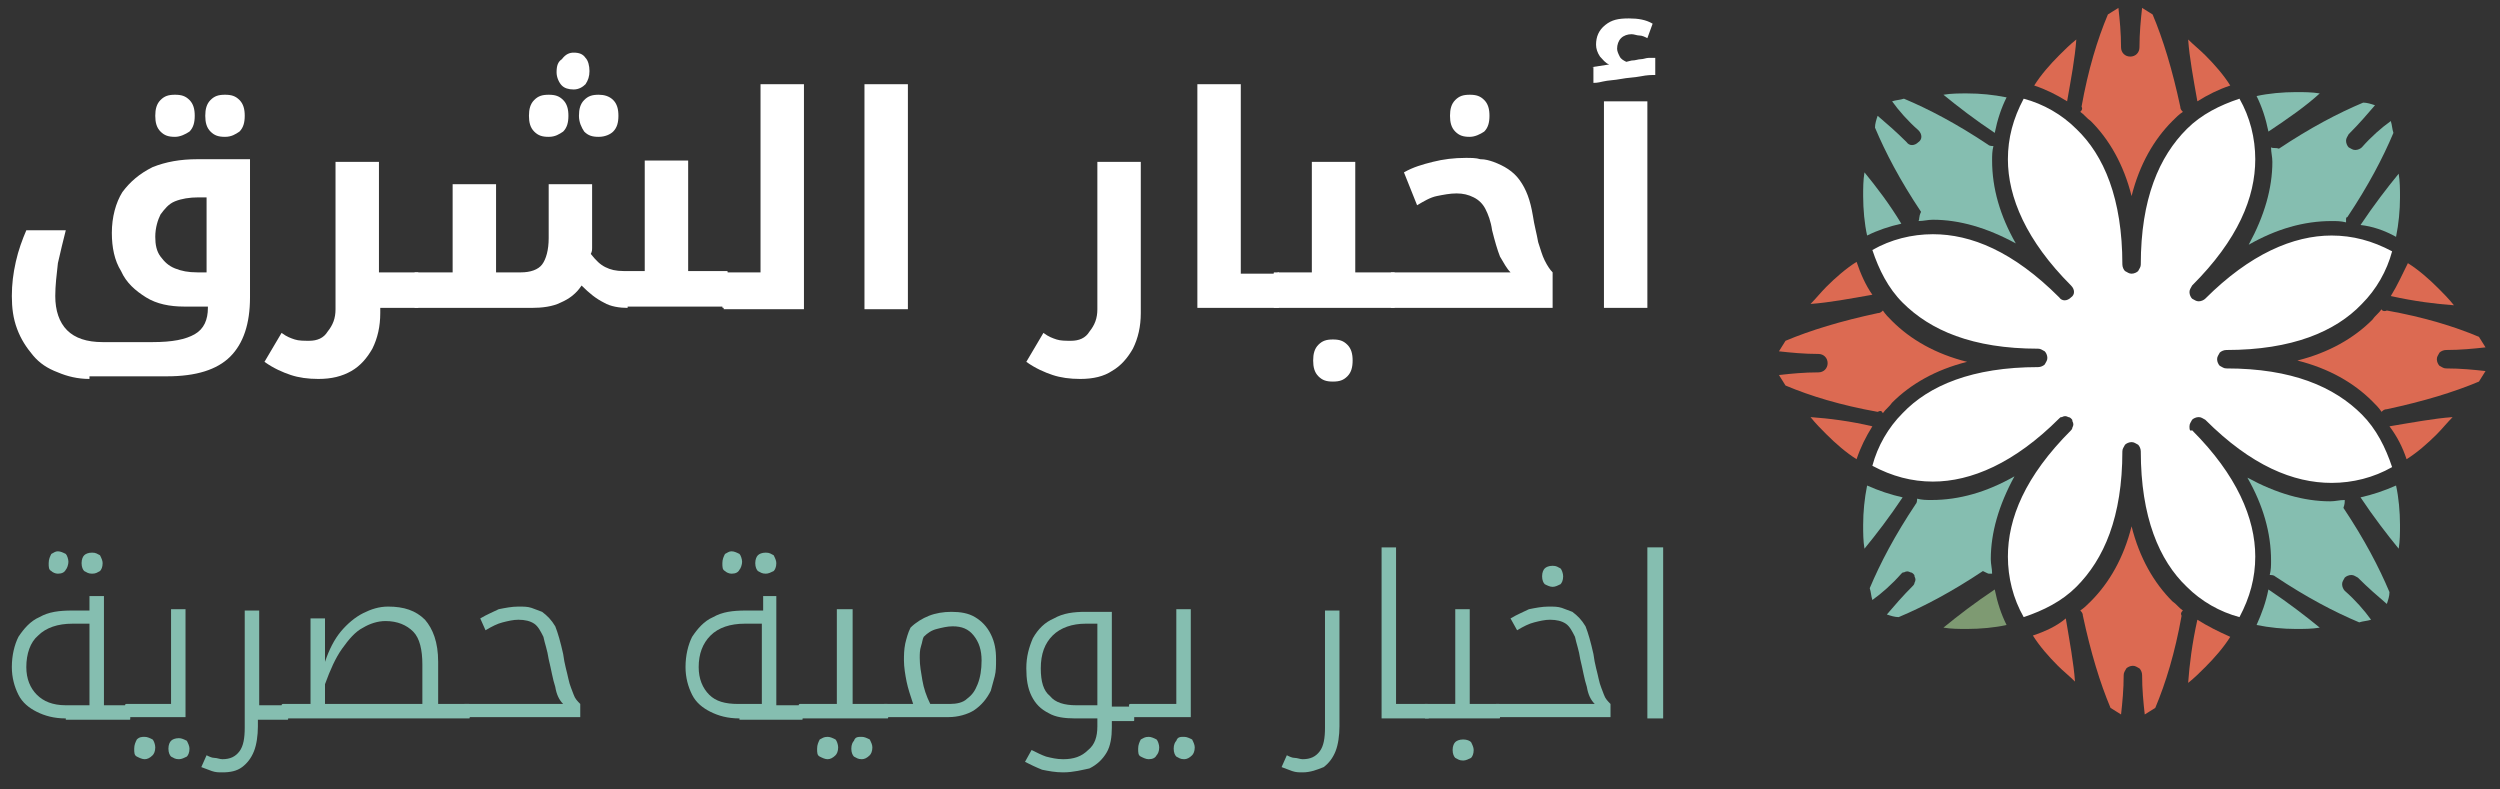 <?xml version="1.0" encoding="utf-8"?>
<!-- Generator: Adobe Illustrator 27.5.0, SVG Export Plug-In . SVG Version: 6.00 Build 0)  -->
<svg version="1.1" id="Layer_1" xmlns="http://www.w3.org/2000/svg" xmlns:xlink="http://www.w3.org/1999/xlink" x="0px" y="0px"
	 viewBox="0 0 190 60" style="enable-background:new 0 0 190 60;" xml:space="preserve">
<rect x="0" y="0" width="190" height="60" fill="#333333" stroke="none"/>
<style type="text/css">
	.st0{fill:#85BEB0;}
	.st1{fill:#7E9A72;}
	.st2{fill:#FFFFFF;}
	.st3{fill:#DC6A52;}
</style>
<g>
	<path class="st0" d="M152.5,7.4c-1-0.2-2-0.3-3-0.3c-0.6,0-1.2,0-1.8,0.1c1.1,0.9,2.4,1.9,3.9,2.9C151.8,9.1,152.1,8.2,152.5,7.4z"
		/>
	<path class="st0" d="M141.7,13.1c-0.1,0.6-0.1,1.2-0.1,1.8c0,1,0.1,2.1,0.3,3c0.8-0.4,1.7-0.7,2.6-0.9
		C143.6,15.5,142.6,14.2,141.7,13.1z"/>
	<path class="st0" d="M145.8,16.8c0.4,0,0.7-0.1,1.1-0.1c2,0,4.1,0.6,6.3,1.8c-1.2-2.1-1.8-4.2-1.8-6.3c0-0.4,0-0.7,0.1-1.1
		c-0.1,0-0.3,0-0.4-0.1c-2.4-1.6-4.5-2.7-6.4-3.5c-0.3,0.1-0.6,0.1-0.9,0.2c0.5,0.7,1.2,1.5,2,2.2c0.3,0.3,0.3,0.7,0,0.9
		c-0.3,0.3-0.7,0.3-0.9,0c-0.8-0.8-1.5-1.4-2.2-2c-0.1,0.3-0.2,0.6-0.2,0.9c0.8,1.9,1.9,4,3.5,6.4C145.8,16.5,145.9,16.7,145.8,16.8
		z"/>
	<path class="st0" d="M141.9,36.9c-0.2,1-0.3,2-0.3,3c0,0.6,0,1.2,0.1,1.8c0.9-1.1,1.9-2.4,2.9-3.9
		C143.7,37.6,142.8,37.3,141.9,36.9z"/>
	<path class="st1" d="M147.7,47.7c0.6,0.1,1.2,0.1,1.8,0.1c1,0,2.1-0.1,3-0.3c-0.4-0.8-0.7-1.7-0.9-2.7
		C150.1,45.8,148.8,46.8,147.7,47.7z"/>
	<path class="st0" d="M151.2,43.6c0.1,0,0.1,0,0.2,0c0-0.4-0.1-0.7-0.1-1.1c0-2,0.6-4.1,1.8-6.3c-2.1,1.2-4.2,1.8-6.3,1.8
		c-0.4,0-0.7,0-1.1-0.1c0,0.1,0,0.3-0.1,0.4c-1.6,2.4-2.7,4.5-3.5,6.4c0.1,0.3,0.1,0.6,0.2,0.9c0.7-0.5,1.5-1.2,2.2-2
		c0.1-0.1,0.1-0.1,0.2-0.1c0.2-0.1,0.3-0.1,0.5,0c0.1,0,0.2,0.1,0.2,0.1c0.1,0.1,0.1,0.1,0.1,0.2c0.1,0.2,0.1,0.3,0,0.5
		c0,0.1-0.1,0.2-0.1,0.2c-0.8,0.8-1.4,1.5-2,2.2c0.3,0.1,0.6,0.2,0.9,0.2c1.9-0.8,4-1.9,6.4-3.5C151.1,43.6,151.1,43.6,151.2,43.6z"
		/>
	<path class="st2" d="M166.4,32.4c0-0.2,0.1-0.3,0.2-0.5c0.1-0.1,0.3-0.2,0.5-0.2c0.2,0,0.3,0.1,0.5,0.2c3.5,3.5,6.7,4.8,9.6,4.8
		c1.6,0,3.2-0.4,4.6-1.2c-0.5-1.5-1.2-2.9-2.3-4c-2.1-2.1-5.3-3.5-10.3-3.5c-0.2,0-0.3-0.1-0.5-0.2c-0.1-0.1-0.2-0.3-0.2-0.5
		c0-0.2,0.1-0.3,0.2-0.5c0.1-0.1,0.3-0.2,0.5-0.2c5,0,8.3-1.4,10.3-3.5c1.1-1.1,1.9-2.5,2.3-4c-1.5-0.8-3-1.2-4.6-1.2
		c-2.9,0-6.2,1.4-9.6,4.8c-0.1,0.1-0.3,0.2-0.5,0.2c-0.2,0-0.3-0.1-0.5-0.2c-0.1-0.1-0.2-0.3-0.2-0.5c0-0.2,0.1-0.3,0.2-0.5
		c3.5-3.5,4.8-6.7,4.8-9.6c0-1.6-0.4-3.2-1.2-4.6c-1.5,0.5-2.9,1.2-4,2.3c-2.1,2.1-3.5,5.3-3.5,10.3c0,0.2-0.1,0.3-0.2,0.5
		c-0.1,0.1-0.3,0.2-0.5,0.2c-0.2,0-0.3-0.1-0.5-0.2c-0.1-0.1-0.2-0.3-0.2-0.5c0-5-1.4-8.3-3.5-10.3c-1.1-1.1-2.5-1.9-4-2.3
		c-0.8,1.5-1.2,3-1.2,4.6c0,2.9,1.4,6.2,4.8,9.6c0.3,0.3,0.3,0.7,0,0.9c-0.3,0.3-0.7,0.3-0.9,0c-3.5-3.5-6.7-4.8-9.6-4.8
		c-1.6,0-3.2,0.4-4.6,1.2c0.5,1.5,1.2,2.9,2.3,4c2.1,2.1,5.3,3.5,10.3,3.5c0.2,0,0.3,0.1,0.5,0.2c0.1,0.1,0.2,0.3,0.2,0.5
		c0,0.2-0.1,0.3-0.2,0.5c-0.1,0.1-0.3,0.2-0.5,0.2c-5,0-8.3,1.4-10.3,3.5c-1.1,1.1-1.9,2.5-2.3,4c1.5,0.8,3,1.2,4.6,1.2
		c2.9,0,6.2-1.4,9.6-4.8c0.1-0.1,0.1-0.1,0.2-0.1c0.2-0.1,0.3-0.1,0.5,0c0.1,0,0.2,0.1,0.2,0.1c0.1,0.1,0.1,0.1,0.1,0.2
		c0.1,0.2,0.1,0.3,0,0.5c0,0.1-0.1,0.2-0.1,0.2c-3.5,3.5-4.8,6.7-4.8,9.6c0,1.6,0.4,3.2,1.2,4.6c1.5-0.5,2.9-1.2,4-2.3
		c2.1-2.1,3.5-5.3,3.5-10.3c0-0.2,0.1-0.3,0.2-0.5c0.1-0.1,0.3-0.2,0.5-0.2c0.2,0,0.3,0.1,0.5,0.2c0.1,0.1,0.2,0.3,0.2,0.5
		c0,5,1.4,8.3,3.5,10.3c1.1,1.1,2.5,1.9,4,2.3c0.8-1.5,1.2-3,1.2-4.6c0-2.9-1.4-6.2-4.8-9.6C166.4,32.8,166.4,32.6,166.4,32.4z"/>
	<path class="st0" d="M176.3,7.1c-0.6-0.1-1.2-0.1-1.8-0.1c-1,0-2.1,0.1-3,0.3c0.4,0.8,0.7,1.7,0.9,2.7C173.9,9,175.2,8.1,176.3,7.1
		z"/>
	<path class="st0" d="M172.6,11.2c0,0.4,0.1,0.7,0.1,1.1c0,2-0.6,4.1-1.8,6.3c2.1-1.2,4.2-1.8,6.3-1.8c0.4,0,0.7,0,1.1,0.1
		c0-0.1,0-0.1,0-0.2c0-0.1,0-0.2,0.1-0.2c1.6-2.4,2.7-4.5,3.5-6.4c-0.1-0.3-0.1-0.6-0.2-0.9c-0.7,0.5-1.5,1.2-2.2,2
		c-0.1,0.1-0.3,0.2-0.5,0.2c-0.2,0-0.3-0.1-0.5-0.2c-0.1-0.1-0.2-0.3-0.2-0.5c0-0.2,0.1-0.3,0.2-0.5c0.8-0.8,1.4-1.5,2-2.2
		c-0.3-0.1-0.6-0.2-0.9-0.2c-1.9,0.8-4,1.9-6.4,3.5C172.9,11.2,172.8,11.3,172.6,11.2z"/>
	<path class="st0" d="M182.1,18c0.2-1,0.3-2,0.3-3c0-0.6,0-1.2-0.1-1.8c-0.9,1.1-1.9,2.4-2.9,3.9C180.3,17.2,181.2,17.5,182.1,18z"
		/>
	<path class="st0" d="M171.5,47.5c1,0.2,2,0.3,3,0.3c0.6,0,1.2,0,1.8-0.1c-1.1-0.9-2.4-1.9-3.9-2.9
		C172.2,45.8,171.9,46.6,171.5,47.5z"/>
	<path class="st0" d="M178.2,38c-0.4,0-0.7,0.1-1.1,0.1c-2,0-4.1-0.6-6.3-1.8c1.2,2.1,1.8,4.2,1.8,6.3c0,0.4,0,0.7-0.1,1.1
		c0.1,0,0.3,0,0.4,0.1c2.4,1.6,4.5,2.7,6.4,3.5c0.3-0.1,0.6-0.1,0.9-0.2c-0.5-0.7-1.2-1.5-2-2.2c-0.1-0.1-0.2-0.3-0.2-0.5
		c0-0.2,0.1-0.3,0.2-0.5c0.1-0.1,0.3-0.2,0.5-0.2c0.2,0,0.3,0.1,0.5,0.2c0.8,0.8,1.5,1.4,2.2,2c0.1-0.3,0.2-0.6,0.2-0.9
		c-0.8-1.9-1.9-4-3.5-6.4C178.2,38.3,178.2,38.2,178.2,38z"/>
	<path class="st0" d="M179.4,37.8c1,1.5,2,2.8,2.9,3.9c0.1-0.6,0.1-1.2,0.1-1.8c0-1-0.1-2.1-0.3-3C181.2,37.3,180.3,37.6,179.4,37.8
		z"/>
	<path class="st3" d="M169.5,6.5c-0.5-0.8-1.2-1.6-1.9-2.3c-0.4-0.4-0.9-0.8-1.3-1.2c0.1,1.4,0.4,3,0.7,4.7
		C167.8,7.2,168.6,6.8,169.5,6.5z"/>
	<path class="st3" d="M157.8,3c-0.5,0.4-0.9,0.8-1.3,1.2c-0.7,0.7-1.4,1.5-1.9,2.3c0.9,0.3,1.7,0.7,2.5,1.2
		C157.4,6,157.7,4.4,157.8,3z"/>
	<path class="st3" d="M158.1,8.5c0.3,0.2,0.5,0.5,0.8,0.7c1.4,1.4,2.5,3.3,3.1,5.7c0.6-2.4,1.7-4.3,3.1-5.7c0.3-0.3,0.5-0.5,0.8-0.7
		c-0.1-0.1-0.2-0.2-0.2-0.4c-0.6-2.8-1.3-5.1-2.1-7c-0.3-0.2-0.5-0.3-0.8-0.5c-0.1,0.9-0.2,1.9-0.2,3c0,0.4-0.3,0.7-0.7,0.7
		c-0.4,0-0.7-0.3-0.7-0.7c0-1.1-0.1-2.1-0.2-3c-0.3,0.2-0.5,0.3-0.8,0.5c-0.8,1.9-1.5,4.2-2,7C158.3,8.3,158.2,8.4,158.1,8.5z"/>
	<path class="st3" d="M154.5,48.3c0.5,0.8,1.2,1.6,1.9,2.3c0.4,0.4,0.9,0.8,1.3,1.2c-0.1-1.4-0.4-3-0.7-4.8
		C156.3,47.6,155.4,48,154.5,48.3z"/>
	<path class="st3" d="M165.9,46.4c-0.3-0.2-0.5-0.5-0.8-0.7c-1.4-1.4-2.5-3.3-3.1-5.7c-0.6,2.4-1.7,4.3-3.1,5.7
		c-0.3,0.3-0.5,0.5-0.8,0.7c0.1,0.1,0.2,0.2,0.2,0.4c0.6,2.8,1.3,5.1,2.1,7c0.3,0.2,0.5,0.3,0.8,0.5c0.1-0.9,0.2-1.9,0.2-3
		c0-0.2,0.1-0.3,0.2-0.5c0.1-0.1,0.3-0.2,0.5-0.2c0.2,0,0.3,0.1,0.5,0.2c0.1,0.1,0.2,0.3,0.2,0.5c0,1.1,0.1,2.1,0.2,3
		c0.3-0.2,0.5-0.3,0.8-0.5c0.8-1.9,1.5-4.2,2-7C165.7,46.6,165.8,46.5,165.9,46.4z"/>
	<path class="st3" d="M167,47.1c-0.4,1.8-0.6,3.4-0.7,4.8c0.5-0.4,0.9-0.8,1.3-1.2c0.7-0.7,1.4-1.5,1.9-2.3
		C168.6,48,167.8,47.6,167,47.1z"/>
	<path class="st3" d="M141.1,19.9c-0.8,0.5-1.6,1.2-2.3,1.9c-0.4,0.4-0.8,0.9-1.2,1.3c1.4-0.1,3-0.4,4.7-0.7
		C141.8,21.7,141.4,20.8,141.1,19.9z"/>
	<path class="st3" d="M137.6,31.7c0.4,0.5,0.8,0.9,1.2,1.3c0.7,0.7,1.5,1.4,2.3,1.9c0.3-0.9,0.7-1.7,1.2-2.5
		C140.6,32,139,31.8,137.6,31.7z"/>
	<path class="st3" d="M143.1,31.4c0.2-0.3,0.5-0.5,0.7-0.8c1.4-1.4,3.3-2.5,5.7-3.1c-2.4-0.6-4.3-1.7-5.7-3.1
		c-0.3-0.3-0.5-0.5-0.7-0.8c-0.1,0.1-0.2,0.2-0.4,0.2c-2.8,0.6-5.1,1.3-7,2.1c-0.2,0.3-0.3,0.5-0.5,0.8c0.9,0.1,1.9,0.2,3,0.2
		c0.4,0,0.7,0.3,0.7,0.7c0,0.4-0.3,0.7-0.7,0.7c-1.1,0-2.1,0.1-3,0.2c0.2,0.3,0.3,0.5,0.5,0.8c1.9,0.8,4.2,1.5,7,2
		C142.9,31.2,143,31.2,143.1,31.4z"/>
	<path class="st3" d="M182.9,34.9c0.8-0.5,1.6-1.2,2.3-1.9c0.4-0.4,0.8-0.9,1.2-1.3c-1.4,0.1-3,0.4-4.8,0.7
		C182.2,33.2,182.6,34,182.9,34.9z"/>
	<path class="st3" d="M181,23.5c-0.2,0.3-0.5,0.5-0.7,0.8c-1.4,1.4-3.3,2.5-5.7,3.1c2.4,0.6,4.3,1.7,5.7,3.1
		c0.3,0.3,0.5,0.5,0.7,0.8c0.1-0.1,0.2-0.2,0.4-0.2c2.8-0.6,5.1-1.3,7-2.1c0.2-0.3,0.3-0.5,0.5-0.8c-0.9-0.1-1.9-0.2-3-0.2
		c-0.2,0-0.3-0.1-0.5-0.2c-0.1-0.1-0.2-0.3-0.2-0.5c0-0.2,0.1-0.3,0.2-0.5c0.1-0.1,0.3-0.2,0.5-0.2c1.1,0,2.1-0.1,3-0.2
		c-0.2-0.3-0.3-0.5-0.5-0.8c-1.9-0.8-4.2-1.5-7-2C181.2,23.7,181,23.6,181,23.5z"/>
	<path class="st3" d="M181.7,22.5c1.8,0.4,3.4,0.6,4.8,0.7c-0.4-0.5-0.8-0.9-1.2-1.3c-0.7-0.7-1.5-1.4-2.3-1.9
		C182.6,20.8,182.2,21.7,181.7,22.5z"/>
</g>
<g>
	<path class="st2" d="M6.8,28.8c-0.9,0-1.7-0.2-2.4-0.5C3.6,28,3,27.6,2.5,27c-0.5-0.6-0.9-1.2-1.2-2c-0.3-0.8-0.4-1.6-0.4-2.5
		c0-0.9,0.1-1.7,0.3-2.6c0.2-0.9,0.5-1.7,0.8-2.4h3c-0.2,0.8-0.4,1.6-0.6,2.5c-0.1,0.9-0.2,1.7-0.2,2.5c0,1.1,0.3,2,0.9,2.6
		c0.6,0.6,1.5,0.9,2.7,0.9h3.8c1.5,0,2.5-0.2,3.2-0.6c0.7-0.4,1-1.1,1-2v-0.1H14c-1.1,0-2.1-0.2-2.9-0.7c-0.8-0.5-1.5-1.1-1.9-2
		c-0.5-0.8-0.7-1.8-0.7-2.9c0-1.2,0.3-2.3,0.8-3.1c0.6-0.8,1.3-1.4,2.3-1.9c1-0.4,2.1-0.6,3.4-0.6h4v10.5c0,2-0.5,3.5-1.5,4.5
		c-1,1-2.6,1.5-4.8,1.5H6.8z M13.3,10.4c-0.5,0-0.8-0.1-1.1-0.4c-0.3-0.3-0.4-0.7-0.4-1.2c0-0.5,0.1-0.9,0.4-1.2
		c0.3-0.3,0.6-0.4,1.1-0.4c0.5,0,0.8,0.1,1.1,0.4c0.3,0.3,0.4,0.7,0.4,1.2c0,0.5-0.1,0.9-0.4,1.2C14.1,10.2,13.7,10.4,13.3,10.4z
		 M15.7,20.7V15h-0.6c-0.7,0-1.3,0.1-1.8,0.3c-0.5,0.2-0.8,0.6-1.1,1c-0.2,0.4-0.4,1-0.4,1.7c0,0.6,0.1,1.1,0.4,1.5s0.6,0.7,1.1,0.9
		c0.5,0.2,1,0.3,1.7,0.3H15.7z M17.1,10.4c-0.5,0-0.8-0.1-1.1-0.4c-0.3-0.3-0.4-0.7-0.4-1.2c0-0.5,0.1-0.9,0.4-1.2
		c0.3-0.3,0.6-0.4,1.1-0.4c0.5,0,0.8,0.1,1.1,0.4c0.3,0.3,0.4,0.7,0.4,1.2c0,0.5-0.1,0.9-0.4,1.2C17.9,10.2,17.6,10.4,17.1,10.4z"/>
	<path class="st2" d="M28.9,23.4v0.4c0,1-0.2,1.9-0.6,2.7c-0.4,0.7-0.9,1.3-1.6,1.7c-0.7,0.4-1.5,0.6-2.5,0.6
		c-0.8,0-1.5-0.1-2.1-0.3c-0.6-0.2-1.3-0.5-2-1l1.3-2.2c0.4,0.3,0.7,0.4,1,0.5c0.3,0.1,0.7,0.1,1.1,0.1c0.6,0,1.1-0.2,1.4-0.7
		c0.4-0.5,0.6-1,0.6-1.7V12.3h3.3v8.4h2.9c0.1,0,0.1,0,0.1,0.1v2.5c0,0.1,0,0.1-0.1,0.1H28.9z"/>
	<path class="st2" d="M47.7,23.4c-0.6,0-1.3-0.1-1.8-0.4c-0.6-0.3-1.1-0.7-1.7-1.3c-0.4,0.6-0.9,1-1.6,1.3c-0.6,0.3-1.4,0.4-2.2,0.4
		h-8.8c-0.1,0-0.1,0-0.1-0.1v-2.5c0-0.1,0-0.1,0.1-0.1h2.8v-6.7h3.3v6.7h1.9c0.7,0,1.3-0.2,1.6-0.6c0.3-0.4,0.5-1.1,0.5-2v-4.1h3.3
		v4.3c0,0.2,0,0.4,0,0.5c0,0.2,0,0.3-0.1,0.5c0.4,0.5,0.7,0.8,1.1,1c0.4,0.2,0.8,0.3,1.4,0.3H49v-8.4h3.3v8.4h2.9
		c0.1,0,0.1,0,0.1,0.1v2.5c0,0.1,0,0.1-0.1,0.1H47.7z M41.7,10.4c-0.5,0-0.8-0.1-1.1-0.4c-0.3-0.3-0.4-0.7-0.4-1.2
		c0-0.5,0.1-0.9,0.4-1.2c0.3-0.3,0.6-0.4,1.1-0.4c0.5,0,0.8,0.1,1.1,0.4c0.3,0.3,0.4,0.7,0.4,1.2c0,0.5-0.1,0.9-0.4,1.2
		C42.5,10.2,42.2,10.4,41.7,10.4z M43.6,6.8c-0.4,0-0.7-0.1-0.9-0.3c-0.2-0.2-0.4-0.6-0.4-1c0-0.5,0.1-0.8,0.4-1
		C43,4.1,43.3,4,43.6,4c0.4,0,0.7,0.1,0.9,0.4c0.2,0.2,0.3,0.6,0.3,1c0,0.4-0.1,0.7-0.3,1C44.3,6.6,44,6.8,43.6,6.8z M45.5,10.4
		c-0.5,0-0.8-0.1-1.1-0.4C44.2,9.7,44,9.3,44,8.8c0-0.5,0.1-0.9,0.4-1.2c0.3-0.3,0.6-0.4,1.1-0.4c0.4,0,0.8,0.1,1.1,0.4
		C46.9,7.9,47,8.3,47,8.8c0,0.5-0.1,0.9-0.4,1.2C46.4,10.2,46,10.4,45.5,10.4z"/>
	<path class="st2" d="M55,23.4c-0.1,0-0.1,0-0.1-0.1v-2.5c0-0.1,0-0.1,0.1-0.1h2.8V6.4h3.3v17.1H55z"/>
	<path class="st2" d="M65.7,6.4H69v17.1h-3.3V6.4z"/>
	<path class="st2" d="M82.1,28.8c-0.8,0-1.5-0.1-2.1-0.3c-0.6-0.2-1.3-0.5-2-1l1.3-2.2c0.4,0.3,0.7,0.4,1,0.5
		c0.3,0.1,0.7,0.1,1.1,0.1c0.6,0,1.1-0.2,1.4-0.7c0.4-0.5,0.6-1,0.6-1.7V12.3h3.3v11.5c0,1-0.2,1.9-0.6,2.7
		c-0.4,0.7-0.9,1.3-1.6,1.7C83.9,28.6,83.1,28.8,82.1,28.8z"/>
	<path class="st2" d="M97.1,20.7c0.1,0,0.1,0,0.1,0.1v2.5c0,0.1,0,0.1-0.1,0.1H91V6.4h3.3v14.4H97.1z"/>
	<path class="st2" d="M96.9,23.4c-0.1,0-0.1,0-0.1-0.1v-2.5c0-0.1,0-0.1,0.1-0.1h2.8v-8.4h3.3v8.4h2.9c0.1,0,0.1,0,0.1,0.1v2.5
		c0,0.1,0,0.1-0.1,0.1H96.9z M101.3,29c-0.5,0-0.8-0.1-1.1-0.4c-0.3-0.3-0.4-0.7-0.4-1.2c0-0.5,0.1-0.9,0.4-1.2
		c0.3-0.3,0.6-0.4,1.1-0.4c0.5,0,0.8,0.1,1.1,0.4c0.3,0.3,0.4,0.7,0.4,1.2c0,0.5-0.1,0.9-0.4,1.2C102.1,28.9,101.8,29,101.3,29z"/>
	<path class="st2" d="M105.8,23.4c-0.1,0-0.1,0-0.1-0.1v-2.5c0-0.1,0-0.1,0.1-0.1l9,0c-0.3-0.3-0.5-0.7-0.8-1.2
		c-0.2-0.5-0.4-1.2-0.6-2c-0.1-0.7-0.3-1.2-0.5-1.6c-0.2-0.4-0.5-0.7-0.9-0.9c-0.4-0.2-0.8-0.3-1.3-0.3c-0.5,0-1,0.1-1.5,0.2
		c-0.5,0.1-1,0.4-1.5,0.7l-1-2.5c0.7-0.4,1.4-0.6,2.2-0.8c0.8-0.2,1.6-0.3,2.5-0.3c0.4,0,0.8,0,1.1,0.1c0.4,0,0.7,0.1,1,0.2
		c0.8,0.3,1.5,0.7,2,1.4c0.5,0.7,0.8,1.5,1,2.7c0.1,0.7,0.3,1.4,0.4,2c0.2,0.6,0.3,1,0.5,1.4c0.2,0.4,0.4,0.7,0.6,0.9v2.7H105.8z
		 M111.7,10.4c-0.5,0-0.8-0.1-1.1-0.4c-0.3-0.3-0.4-0.7-0.4-1.2c0-0.5,0.1-0.9,0.4-1.2c0.3-0.3,0.6-0.4,1.1-0.4
		c0.5,0,0.8,0.1,1.1,0.4c0.3,0.3,0.4,0.7,0.4,1.2c0,0.5-0.1,0.9-0.4,1.2C112.5,10.2,112.1,10.4,111.7,10.4z"/>
	<path class="st2" d="M121,5.1l1.3-0.2c-0.3-0.1-0.5-0.4-0.7-0.6c-0.2-0.3-0.3-0.6-0.3-0.9c0-0.6,0.2-1.1,0.7-1.5s1-0.5,1.8-0.5
		c0.7,0,1.3,0.1,1.8,0.4l-0.4,1.1c-0.2-0.1-0.4-0.2-0.6-0.2c-0.2,0-0.4-0.1-0.6-0.1c-0.3,0-0.6,0.1-0.8,0.3
		c-0.2,0.2-0.3,0.5-0.3,0.8c0,0.2,0.1,0.4,0.2,0.6c0.1,0.2,0.3,0.3,0.5,0.4l0.4-0.1c0.3,0,0.5-0.1,0.7-0.1c0.2,0,0.4-0.1,0.6-0.1
		c0.2,0,0.4,0,0.5,0v1.3c-0.3,0-0.6,0-1.1,0.1c-0.5,0.1-1,0.1-1.5,0.2c-0.5,0.1-1,0.1-1.4,0.2c-0.4,0.1-0.6,0.1-0.7,0.1V5.1z
		 M121.9,7.7h3.3v15.7h-3.3V7.7z"/>
</g>
<g>
	<path class="st0" d="M5,54.6c-0.9,0-1.6-0.2-2.2-0.5c-0.6-0.3-1.1-0.7-1.4-1.3c-0.3-0.6-0.5-1.3-0.5-2.1c0-0.9,0.2-1.7,0.5-2.3
		c0.4-0.6,0.9-1.2,1.6-1.5c0.7-0.4,1.5-0.5,2.5-0.5h1.3v-1.1h1.1v8.3h1.9c0.1,0,0.1,0,0.1,0.1v0.9c0,0.1,0,0.1-0.1,0.1H5z M6.8,53.6
		v-6.2H5.5c-1.1,0-2,0.3-2.6,0.9C2.3,48.8,2,49.7,2,50.7c0,0.9,0.3,1.6,0.8,2.1S4,53.6,5,53.6H6.8z M4.4,43.6
		c-0.2,0-0.4-0.1-0.5-0.2c-0.2-0.1-0.2-0.3-0.2-0.6c0-0.3,0.1-0.5,0.2-0.7c0.2-0.1,0.3-0.2,0.5-0.2c0.2,0,0.4,0.1,0.6,0.2
		c0.1,0.1,0.2,0.4,0.2,0.6S5.1,43.2,5,43.3C4.9,43.5,4.7,43.6,4.4,43.6z M7,43.6c-0.3,0-0.4-0.1-0.6-0.2c-0.1-0.1-0.2-0.3-0.2-0.6
		s0.1-0.5,0.2-0.6c0.1-0.1,0.3-0.2,0.6-0.2c0.3,0,0.4,0.1,0.6,0.2c0.1,0.2,0.2,0.4,0.2,0.6c0,0.3-0.1,0.5-0.2,0.6
		C7.4,43.5,7.3,43.6,7,43.6z"/>
	<path class="st0" d="M9.6,54.6C9.5,54.6,9.5,54.6,9.6,54.6l-0.1-1c0,0,0-0.1,0.1-0.1H13v-7.2h1.1v8.2H9.6z M11,57.7
		c-0.2,0-0.4-0.1-0.6-0.2c-0.2-0.1-0.2-0.3-0.2-0.6c0-0.3,0.1-0.5,0.2-0.7C10.6,56,10.8,56,11,56c0.2,0,0.4,0.1,0.6,0.2
		c0.1,0.1,0.2,0.4,0.2,0.6c0,0.3-0.1,0.5-0.2,0.6C11.4,57.6,11.2,57.7,11,57.7z M13.6,57.7c-0.3,0-0.4-0.1-0.6-0.2
		c-0.1-0.1-0.2-0.3-0.2-0.6c0-0.3,0.1-0.5,0.2-0.6c0.1-0.1,0.3-0.2,0.6-0.2c0.2,0,0.4,0.1,0.6,0.2c0.1,0.2,0.2,0.4,0.2,0.6
		c0,0.3-0.1,0.5-0.2,0.6C14,57.6,13.8,57.7,13.6,57.7z"/>
	<path class="st0" d="M19.6,54.6v0.6c0,0.7-0.1,1.4-0.3,1.9c-0.2,0.5-0.5,0.9-0.9,1.2c-0.4,0.3-0.9,0.4-1.5,0.4
		c-0.3,0-0.5,0-0.8-0.1c-0.3-0.1-0.5-0.2-0.8-0.3l0.4-0.9c0.2,0.1,0.4,0.2,0.6,0.2c0.2,0,0.4,0.1,0.6,0.1c0.6,0,1-0.2,1.3-0.6
		c0.3-0.4,0.4-1,0.4-1.8v-8.9h1.1v7.2h2.1c0.1,0,0.1,0,0.1,0.1v0.9c0,0.1,0,0.1-0.1,0.1H19.6z"/>
	<path class="st0" d="M21.5,54.6C21.4,54.6,21.4,54.6,21.5,54.6l-0.1-1c0,0,0-0.1,0.1-0.1h2.1V47h1.1v3.3c0.3-0.9,0.7-1.7,1.2-2.3
		c0.5-0.6,1.1-1.1,1.7-1.4c0.6-0.3,1.2-0.5,1.9-0.5c1.2,0,2.1,0.3,2.8,1c0.6,0.7,1,1.7,1,3.2v3.2h2.3c0.1,0,0.1,0,0.1,0.1v0.9
		c0,0.1,0,0.1-0.1,0.1H21.5z M32.1,53.6v-3.1c0-1.1-0.2-2-0.7-2.5c-0.5-0.5-1.2-0.8-2.1-0.8c-0.6,0-1.2,0.2-1.7,0.5
		c-0.6,0.3-1.1,0.9-1.6,1.6c-0.5,0.7-0.9,1.6-1.3,2.7v1.5H32.1z"/>
	<path class="st0" d="M35.3,54.6C35.3,54.6,35.3,54.6,35.3,54.6l-0.1-1c0,0,0-0.1,0.1-0.1h7.5c-0.3-0.3-0.5-0.7-0.6-1.3
		c-0.2-0.6-0.3-1.3-0.5-2.1c-0.1-0.7-0.3-1.2-0.4-1.7c-0.2-0.4-0.4-0.8-0.7-1c-0.3-0.2-0.7-0.3-1.2-0.3c-0.4,0-0.8,0.1-1.2,0.2
		c-0.4,0.1-0.8,0.3-1.3,0.6L36.5,47c0.5-0.3,1-0.5,1.4-0.7c0.5-0.1,1-0.2,1.5-0.2c0.4,0,0.7,0,1,0.1c0.3,0.1,0.5,0.2,0.8,0.3
		c0.4,0.3,0.7,0.6,1,1.1c0.2,0.5,0.4,1.2,0.6,2.1c0.1,0.8,0.3,1.4,0.4,1.9c0.1,0.5,0.3,0.9,0.4,1.2c0.1,0.3,0.3,0.5,0.5,0.7v1H35.3z
		"/>
	<path class="st0" d="M56.2,54.6c-0.9,0-1.6-0.2-2.2-0.5c-0.6-0.3-1.1-0.7-1.4-1.3c-0.3-0.6-0.5-1.3-0.5-2.1c0-0.9,0.2-1.7,0.5-2.3
		c0.4-0.6,0.9-1.2,1.6-1.5c0.7-0.4,1.5-0.5,2.5-0.5H58v-1.1H59v8.3h1.9c0.1,0,0.1,0,0.1,0.1v0.9c0,0.1,0,0.1-0.1,0.1H56.2z
		 M57.9,53.6v-6.2h-1.3c-1.1,0-2,0.3-2.6,0.9c-0.6,0.6-0.9,1.4-0.9,2.4c0,0.9,0.3,1.6,0.8,2.1c0.5,0.5,1.2,0.7,2.2,0.7H57.9z
		 M55.6,43.6c-0.2,0-0.4-0.1-0.5-0.2c-0.2-0.1-0.2-0.3-0.2-0.6c0-0.3,0.1-0.5,0.2-0.7c0.2-0.1,0.3-0.2,0.5-0.2
		c0.2,0,0.4,0.1,0.6,0.2c0.1,0.1,0.2,0.4,0.2,0.6s-0.1,0.5-0.2,0.6C56.1,43.5,55.9,43.6,55.6,43.6z M58.2,43.6
		c-0.3,0-0.4-0.1-0.6-0.2c-0.1-0.1-0.2-0.3-0.2-0.6s0.1-0.5,0.2-0.6c0.1-0.1,0.3-0.2,0.6-0.2c0.3,0,0.4,0.1,0.6,0.2
		c0.1,0.2,0.2,0.4,0.2,0.6c0,0.3-0.1,0.5-0.2,0.6C58.6,43.5,58.4,43.6,58.2,43.6z"/>
	<path class="st0" d="M60.8,54.6C60.7,54.6,60.7,54.6,60.8,54.6l-0.1-1c0,0,0-0.1,0.1-0.1h2.8v-7.2h1.2v7.2h2.6c0.1,0,0.1,0,0.1,0.1
		v0.9c0,0.1,0,0.1-0.1,0.1H60.8z M62.9,57.7c-0.2,0-0.4-0.1-0.6-0.2c-0.2-0.1-0.2-0.3-0.2-0.6c0-0.3,0.1-0.5,0.2-0.7
		c0.2-0.1,0.3-0.2,0.6-0.2c0.2,0,0.4,0.1,0.6,0.2c0.1,0.1,0.2,0.4,0.2,0.6c0,0.3-0.1,0.5-0.2,0.6C63.3,57.6,63.1,57.7,62.9,57.7z
		 M65.5,57.7c-0.3,0-0.4-0.1-0.6-0.2c-0.1-0.1-0.2-0.3-0.2-0.6c0-0.3,0.1-0.5,0.2-0.6C65,56,65.2,56,65.5,56c0.2,0,0.4,0.1,0.6,0.2
		c0.1,0.2,0.2,0.4,0.2,0.6c0,0.3-0.1,0.5-0.2,0.6C65.9,57.6,65.7,57.7,65.5,57.7z"/>
	<path class="st0" d="M67.2,54.6C67.2,54.6,67.2,54.6,67.2,54.6l-0.1-1c0,0,0-0.1,0.1-0.1h2.2c-0.2-0.6-0.4-1.2-0.5-1.7
		c-0.1-0.5-0.2-1.1-0.2-1.6c0-0.4,0-0.8,0.1-1.3c0.1-0.4,0.2-0.8,0.4-1.2c0.4-0.4,0.9-0.7,1.4-0.9c0.5-0.2,1.1-0.3,1.7-0.3
		c0.7,0,1.3,0.1,1.8,0.4c0.5,0.3,0.9,0.7,1.2,1.3c0.3,0.6,0.4,1.2,0.4,1.9c0,0.5,0,0.9-0.1,1.3c-0.1,0.4-0.2,0.7-0.3,1.1
		c-0.3,0.6-0.7,1.1-1.3,1.5c-0.5,0.3-1.2,0.5-1.9,0.5H67.2z M69.9,50c0,0.6,0.1,1.1,0.2,1.7c0.1,0.6,0.3,1.2,0.6,1.8h1.5
		c0.5,0,1-0.1,1.3-0.4c0.4-0.3,0.6-0.6,0.8-1.1c0.2-0.5,0.3-1.1,0.3-1.8c0-0.8-0.2-1.4-0.6-1.9c-0.4-0.5-0.9-0.7-1.6-0.7
		c-0.4,0-0.8,0.1-1.2,0.2c-0.4,0.1-0.7,0.3-1,0.6c-0.1,0.2-0.1,0.4-0.2,0.7C69.9,49.4,69.9,49.7,69.9,50z"/>
	<path class="st0" d="M80.8,58.7c-0.6,0-1.1-0.1-1.6-0.2c-0.5-0.2-0.9-0.4-1.3-0.6l0.5-0.9c0.4,0.2,0.8,0.4,1.1,0.5
		c0.4,0.1,0.8,0.2,1.3,0.2c0.8,0,1.4-0.2,1.9-0.7c0.5-0.4,0.7-1,0.7-1.8v-0.6h-1.7c-0.8,0-1.5-0.1-2-0.4c-0.6-0.3-1-0.7-1.3-1.3
		c-0.3-0.6-0.4-1.3-0.4-2.1c0-0.9,0.2-1.6,0.5-2.3c0.4-0.7,0.9-1.2,1.6-1.5c0.7-0.4,1.5-0.5,2.4-0.5h2v7.2h1.6c0.1,0,0.1,0,0.1,0.1
		v0.9c0,0.1,0,0.1-0.1,0.1h-1.6v0.5c0,0.7-0.1,1.4-0.4,1.9c-0.3,0.5-0.7,0.9-1.3,1.2C82.3,58.5,81.6,58.7,80.8,58.7z M83.4,53.6
		v-6.2h-0.9c-1,0-1.9,0.3-2.5,0.9c-0.6,0.6-0.9,1.4-0.9,2.5c0,1,0.2,1.7,0.7,2.1c0.4,0.5,1.1,0.7,2,0.7H83.4z"/>
	<path class="st0" d="M85.9,54.6C85.9,54.6,85.9,54.6,85.9,54.6l-0.1-1c0,0,0-0.1,0.1-0.1h3.5v-7.2h1.1v8.2H85.9z M87.3,57.7
		c-0.2,0-0.4-0.1-0.6-0.2c-0.2-0.1-0.2-0.3-0.2-0.6c0-0.3,0.1-0.5,0.2-0.7c0.2-0.1,0.3-0.2,0.6-0.2c0.2,0,0.4,0.1,0.6,0.2
		c0.1,0.1,0.2,0.4,0.2,0.6c0,0.3-0.1,0.5-0.2,0.6C87.8,57.6,87.6,57.7,87.3,57.7z M90,57.7c-0.3,0-0.4-0.1-0.6-0.2
		c-0.1-0.1-0.2-0.3-0.2-0.6c0-0.3,0.1-0.5,0.2-0.6C89.5,56,89.7,56,90,56c0.2,0,0.4,0.1,0.6,0.2c0.1,0.2,0.2,0.4,0.2,0.6
		c0,0.3-0.1,0.5-0.2,0.6C90.4,57.6,90.2,57.7,90,57.7z"/>
	<path class="st0" d="M99,58.7c-0.3,0-0.5,0-0.8-0.1c-0.3-0.1-0.5-0.2-0.8-0.3l0.4-0.9c0.2,0.1,0.4,0.2,0.6,0.2
		c0.2,0,0.4,0.1,0.6,0.1c0.6,0,1-0.2,1.3-0.6c0.3-0.4,0.4-1,0.4-1.8v-8.9h1.1v8.8c0,0.7-0.1,1.4-0.3,1.9c-0.2,0.5-0.5,0.9-0.9,1.2
		C100.1,58.5,99.6,58.7,99,58.7z"/>
	<path class="st0" d="M108.5,53.6C108.5,53.6,108.6,53.6,108.5,53.6l0.1,0.9c0,0.1,0,0.1-0.1,0.1H105v-13h1.1v11.9H108.5z"/>
	<path class="st0" d="M108.3,54.6C108.3,54.6,108.2,54.6,108.3,54.6l-0.1-1c0,0,0-0.1,0.1-0.1h2.3v-7.2h1.1v7.2h2.2
		c0.1,0,0.1,0,0.1,0.1v0.9c0,0.1,0,0.1-0.1,0.1H108.3z M111.2,57.8c-0.3,0-0.4-0.1-0.6-0.2c-0.1-0.1-0.2-0.3-0.2-0.6
		s0.1-0.5,0.2-0.6c0.1-0.1,0.3-0.2,0.6-0.2c0.3,0,0.5,0.1,0.6,0.2c0.1,0.2,0.2,0.4,0.2,0.6c0,0.3-0.1,0.5-0.2,0.6
		C111.6,57.7,111.4,57.8,111.2,57.8z"/>
	<path class="st0" d="M113.7,54.6C113.7,54.6,113.6,54.6,113.7,54.6l-0.1-1c0,0,0-0.1,0.1-0.1h7.5c-0.3-0.3-0.5-0.7-0.6-1.3
		c-0.2-0.6-0.3-1.3-0.5-2.1c-0.1-0.7-0.3-1.2-0.4-1.7c-0.2-0.4-0.4-0.8-0.7-1c-0.3-0.2-0.7-0.3-1.2-0.3c-0.4,0-0.8,0.1-1.2,0.2
		c-0.4,0.1-0.8,0.3-1.3,0.6l-0.5-0.9c0.5-0.3,1-0.5,1.4-0.7c0.5-0.1,1-0.2,1.5-0.2c0.4,0,0.7,0,1,0.1c0.3,0.1,0.5,0.2,0.8,0.3
		c0.4,0.3,0.7,0.6,1,1.1c0.2,0.5,0.4,1.2,0.6,2.1c0.1,0.8,0.3,1.4,0.4,1.9c0.1,0.5,0.3,0.9,0.4,1.2c0.1,0.3,0.3,0.5,0.5,0.7v1H113.7
		z M118,44.6c-0.2,0-0.4-0.1-0.6-0.2c-0.1-0.1-0.2-0.3-0.2-0.6c0-0.3,0.1-0.5,0.2-0.6c0.1-0.1,0.3-0.2,0.6-0.2s0.4,0.1,0.6,0.2
		c0.1,0.1,0.2,0.4,0.2,0.6c0,0.3-0.1,0.5-0.2,0.6C118.4,44.5,118.2,44.6,118,44.6z"/>
	<path class="st0" d="M125.2,41.6h1.2v13h-1.2V41.6z"/>
</g>
</svg>
